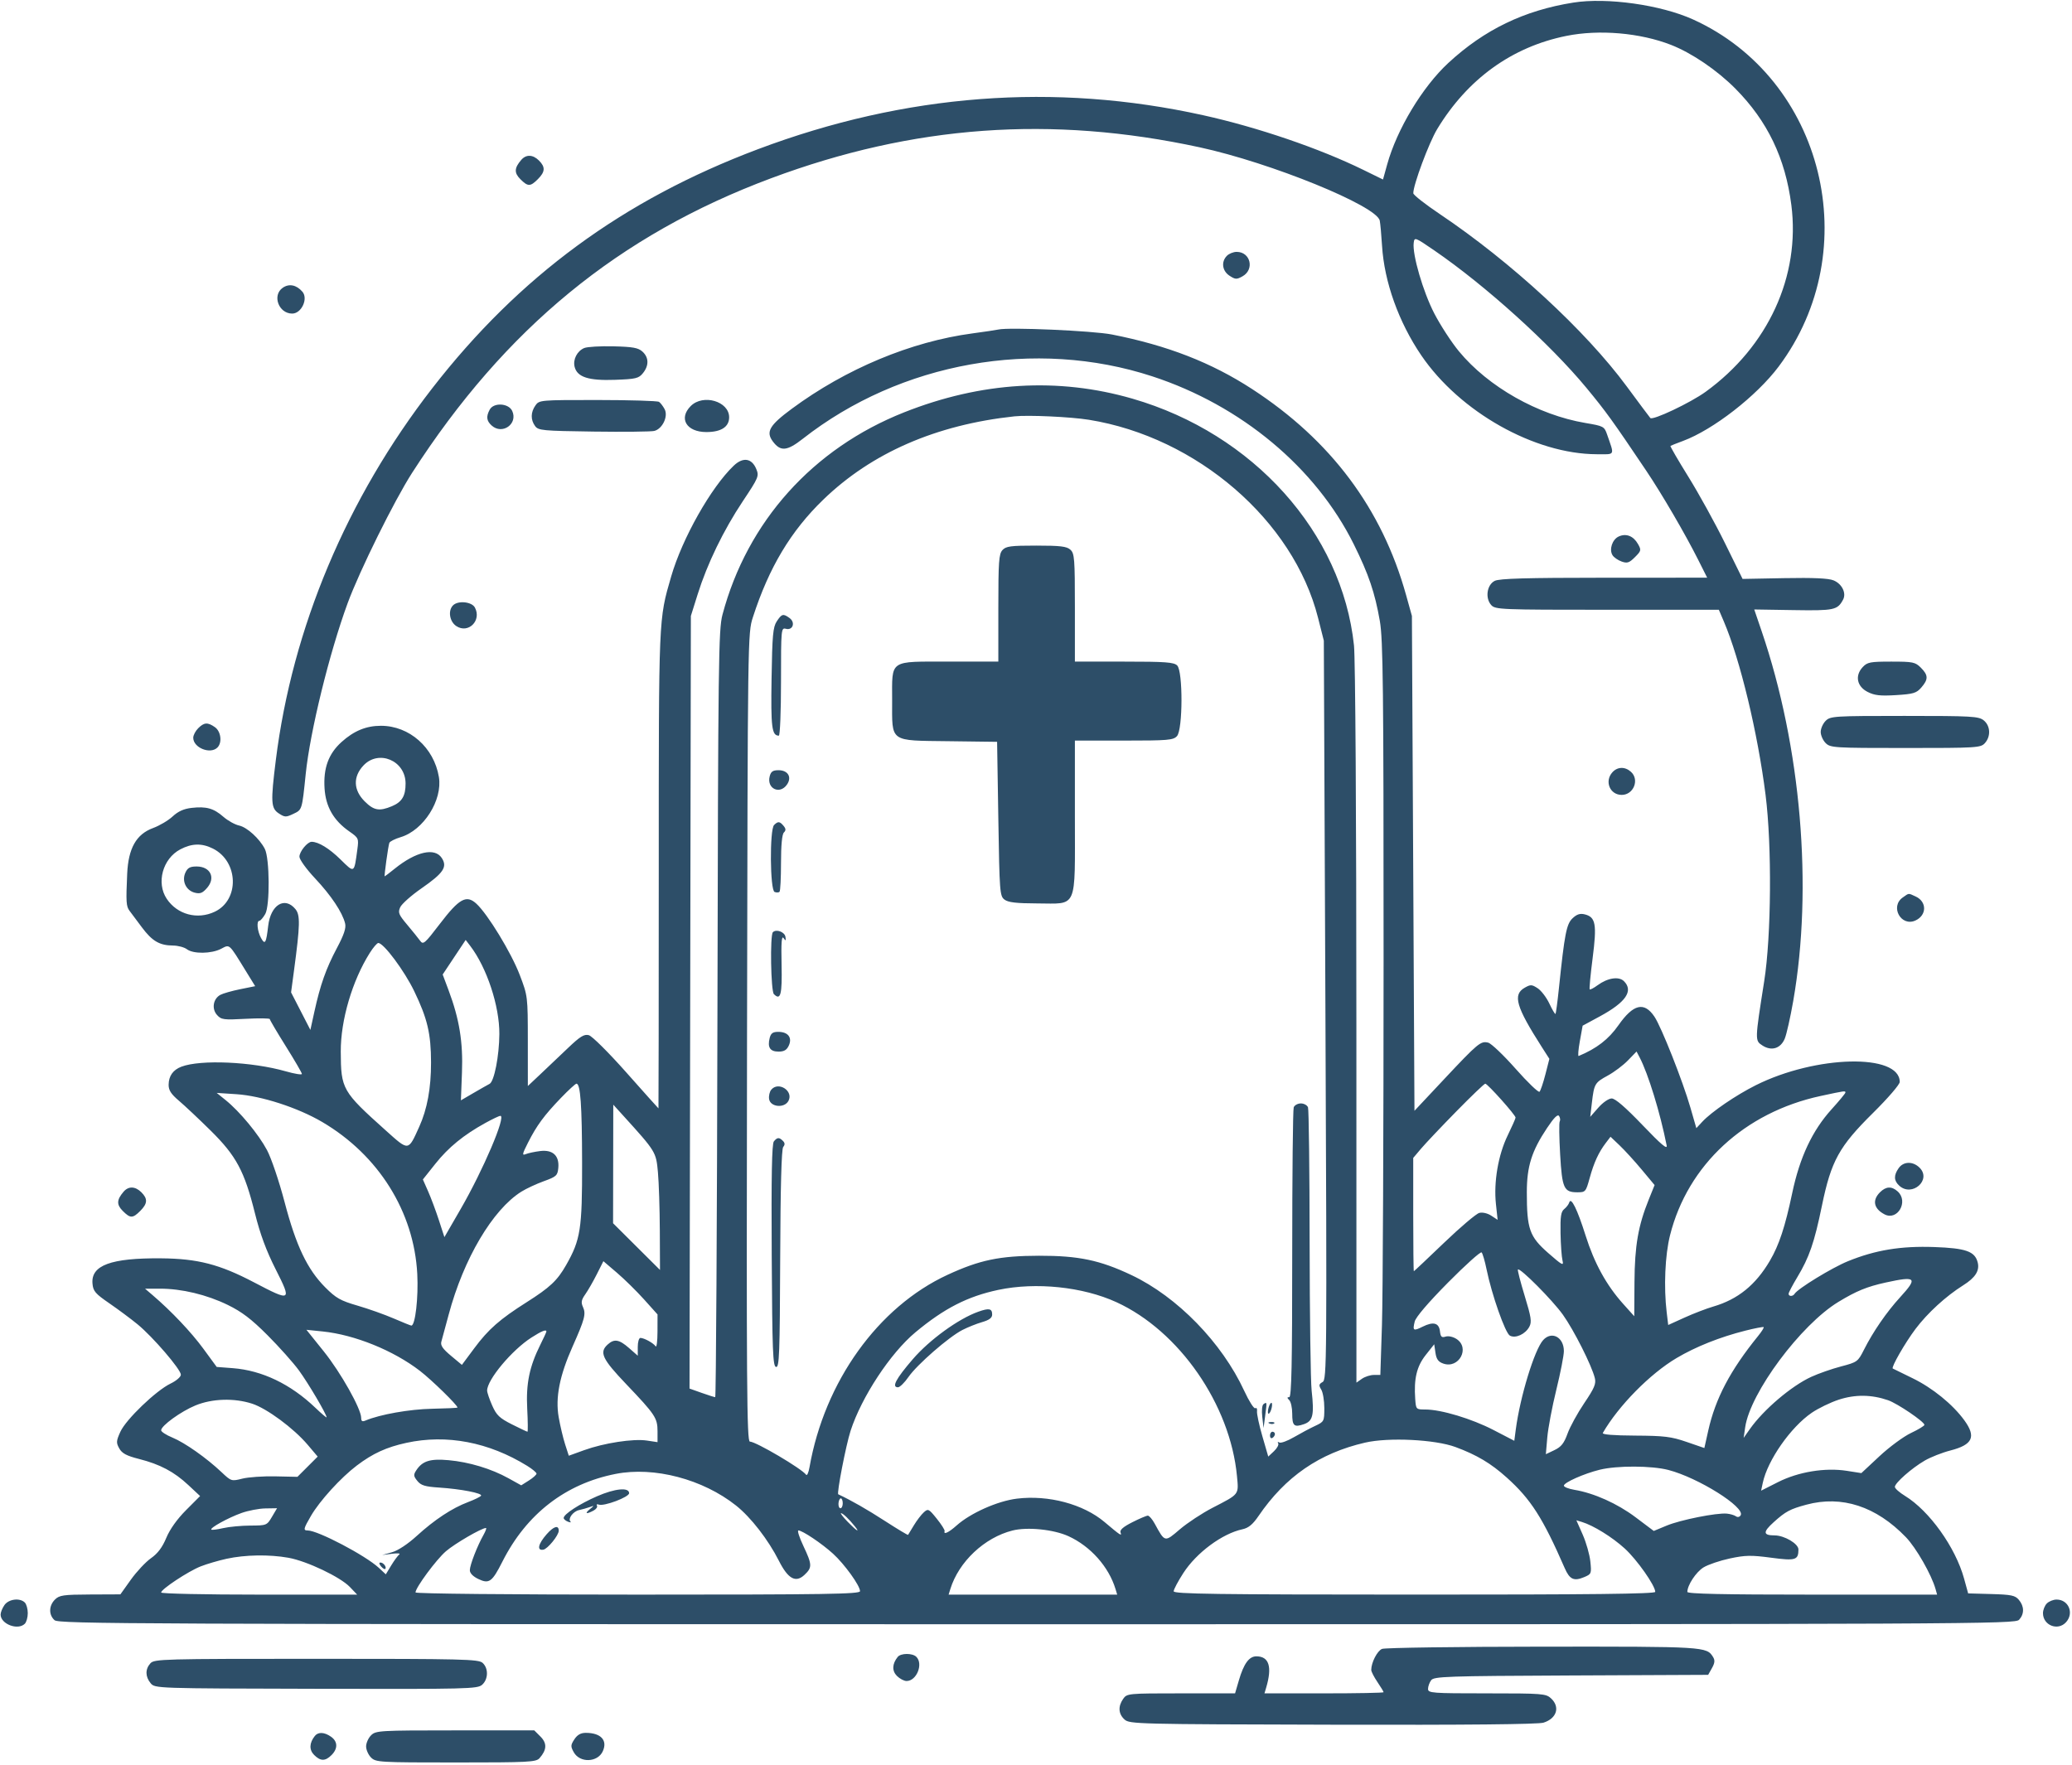<svg width="547" height="466" viewBox="0 0 547 466" fill="none" xmlns="http://www.w3.org/2000/svg">
<path fill-rule="evenodd" clip-rule="evenodd" d="M415.343 0.686C402.373 2.744 391.861 7.823 382.346 16.63C375.518 22.949 368.787 34.127 366.207 43.429L365.106 47.4L359.883 44.84C348.312 39.171 332.024 33.612 317.669 30.434C278.425 21.745 238.996 24.753 200.073 39.405C164.514 52.792 137.023 72.981 114.086 102.552C91.551 131.607 77.172 165.813 72.811 200.742C71.432 211.779 71.525 213.42 73.601 214.78C75.187 215.819 75.495 215.828 77.468 214.887C79.766 213.792 79.724 213.932 80.709 204.351C81.863 193.141 86.963 172.364 91.776 159.268C94.916 150.722 104.116 132.12 108.804 124.838C133.357 86.7 163.381 62.061 203.575 47.064C241.132 33.051 277.524 30.422 316.691 38.892C335.477 42.955 363.457 54.347 364.248 58.254C364.404 59.029 364.677 62.009 364.853 64.877C365.439 74.428 369.247 85.07 375.217 93.841C385.378 108.77 405.126 119.897 421.539 119.939C426.503 119.951 426.241 120.446 424.282 114.771C423.532 112.598 423.347 112.498 418.563 111.69C406.011 109.571 392.885 102.135 385.153 92.764C383.179 90.373 380.246 85.862 378.633 82.741C375.686 77.038 372.826 67.221 373.211 64.138C373.408 62.566 373.518 62.606 378.628 66.111C392.154 75.388 409.186 90.777 418.812 102.417C423.943 108.622 425.746 111.12 434.594 124.279C438.729 130.428 444.903 141.018 448.314 147.812L450.687 152.537L423.459 152.547C402.898 152.554 395.832 152.757 394.601 153.376C392.53 154.418 392.022 157.937 393.679 159.767C394.753 160.954 396.114 161.01 424.287 161.01H453.77L455.09 164.106C459.392 174.191 464.028 193.468 466.104 209.891C467.799 223.31 467.623 247.14 465.741 259.098C463.274 274.765 463.275 274.751 465.251 276.045C467.654 277.619 470.089 276.872 471.178 274.228C471.652 273.075 472.654 268.613 473.405 264.312C478.643 234.301 475.475 197.189 465.071 166.672L463.113 160.93L473.461 161.096C484.237 161.269 485.09 161.089 486.564 158.336C487.486 156.616 486.28 154.166 484.06 153.247C482.725 152.693 478.746 152.512 471.085 152.656L460.035 152.863L455.383 143.413C452.825 138.215 448.49 130.349 445.749 125.933C443.008 121.516 440.867 117.829 440.991 117.738C441.115 117.648 442.595 117.064 444.279 116.44C452.245 113.49 463.73 104.564 469.552 96.799C492.639 66.005 481.493 20.791 446.957 5.137C438.439 1.276 424.231 -0.725 415.343 0.686ZM413.508 9.48C399.16 12.38 387.46 20.819 379.427 34.06C377.238 37.67 373.05 48.922 373.109 51.035C373.121 51.479 376.275 53.953 380.118 56.534C398.911 69.155 418.592 87.305 429.448 102.027C432.62 106.328 435.424 110.084 435.678 110.373C436.301 111.082 446.293 106.346 450.287 103.45C466.79 91.484 475.315 72.889 472.906 54.117C471.324 41.779 466.604 31.958 458.16 23.43C453.33 18.551 446.646 14.003 441.144 11.85C432.993 8.661 422.157 7.732 413.508 9.48ZM137.601 42.229C135.761 44.37 135.705 45.644 137.378 47.316C139.37 49.308 139.995 49.307 141.993 47.309C143.935 45.369 144.011 44.111 142.29 42.392C140.683 40.785 138.894 40.722 137.601 42.229ZM323.909 67.53C322.33 69.109 322.642 71.531 324.59 72.807C326.117 73.807 326.474 73.823 328.013 72.964C331.246 71.158 330.135 66.506 326.471 66.506C325.626 66.506 324.473 66.967 323.909 67.53ZM74.628 75.995C71.791 77.982 73.568 82.8 77.138 82.8C79.587 82.8 81.424 78.859 79.832 77.023C78.255 75.204 76.308 74.819 74.628 75.995ZM263.556 87.013C263.018 87.142 259.937 87.602 256.71 88.034C240.468 90.21 223.322 97.369 209.005 107.954C203.139 112.29 202.135 114.019 204.016 116.547C206.053 119.285 207.759 119.136 211.943 115.855C237.738 95.624 273.34 89.265 304.213 99.375C327.674 107.057 347.359 123.476 357.407 143.738C361.322 151.635 362.963 156.469 364.27 163.965C365.124 168.859 365.263 181.315 365.261 253.155C365.26 299.08 365.067 342.595 364.832 349.854L364.404 363.052H362.697C361.757 363.052 360.337 363.509 359.54 364.066L358.091 365.081L358.08 270.704C358.073 215.604 357.81 173.876 357.448 170.439C354.305 140.632 330.869 114.51 298.982 105.273C279.356 99.588 259.066 100.801 238.683 108.878C214.571 118.432 197.272 137.708 190.728 162.313C189.688 166.224 189.586 174.311 189.401 267.734C189.29 323.385 189.026 368.917 188.814 368.917C188.603 368.917 186.99 368.406 185.231 367.782L182.033 366.647L182.209 264.643L182.386 162.639L184.18 156.925C186.718 148.834 190.998 140.008 196.086 132.368C200.264 126.094 200.427 125.704 199.655 123.841C198.464 120.966 196.154 120.625 193.701 122.964C187.723 128.661 180.102 142.161 177.189 152.212C173.856 163.709 173.91 162.415 173.91 229.606C173.91 264.288 173.876 292.663 173.834 292.663C173.792 292.663 169.978 288.402 165.359 283.194C160.636 277.87 156.291 273.553 155.433 273.332C154.2 273.015 153.136 273.676 149.891 276.777C147.683 278.888 144.408 281.997 142.613 283.687L139.349 286.76L139.343 274.884C139.336 263.055 139.328 262.986 137.205 257.416C134.985 251.586 128.751 241.348 125.754 238.608C123.12 236.201 121.242 237.241 116.121 243.944C112.105 249.2 111.721 249.527 110.902 248.393C110.415 247.72 108.875 245.811 107.478 244.151C105.232 241.484 105.021 240.95 105.66 239.548C106.058 238.676 108.566 236.444 111.236 234.59C117.104 230.512 118.173 228.913 116.617 226.54C114.771 223.724 109.827 224.848 104.223 229.358C102.829 230.48 101.631 231.399 101.56 231.399C101.373 231.399 102.482 223.376 102.782 222.56C102.922 222.18 104.268 221.5 105.774 221.049C111.82 219.238 116.881 211.267 115.863 205.156C114.567 197.379 108.074 191.642 100.564 191.642C96.669 191.642 93.43 192.978 90.156 195.934C86.725 199.033 85.34 202.817 85.68 208.164C85.991 213.035 88.072 216.651 92.23 219.547C94.658 221.238 94.728 221.394 94.346 224.229C93.475 230.695 93.625 230.603 89.885 226.93C86.917 224.014 84.07 222.274 82.267 222.274C81.16 222.274 79.049 224.857 79.049 226.211C79.049 226.946 80.892 229.502 83.174 231.93C87.421 236.45 90.387 240.896 91.106 243.821C91.407 245.045 90.828 246.784 88.94 250.338C86.075 255.732 84.558 260.019 82.993 267.151L81.941 271.945L79.392 266.992L76.843 262.039L77.607 256.332C79.235 244.183 79.294 241.617 77.977 240.034C75.146 236.628 71.44 238.929 70.798 244.49C70.273 249.047 69.966 249.57 68.92 247.692C67.93 245.916 67.659 243.13 68.477 243.13C68.759 243.13 69.456 242.324 70.026 241.338C71.282 239.17 71.197 226.648 69.91 224.149C68.511 221.429 65.225 218.438 63.141 217.985C62.029 217.743 60.161 216.707 58.99 215.683C56.408 213.427 54.478 212.884 50.594 213.321C48.528 213.554 47.025 214.23 45.58 215.577C44.446 216.634 42.121 218.013 40.415 218.639C35.98 220.269 33.883 223.968 33.577 230.702C33.236 238.225 33.306 239.311 34.208 240.514C34.666 241.126 36.132 243.087 37.466 244.871C40.178 248.502 42.121 249.638 45.667 249.668C46.995 249.679 48.651 250.119 49.346 250.646C51.03 251.919 55.794 251.862 58.353 250.539C60.711 249.32 60.334 248.983 64.895 256.387L67.366 260.398L63.418 261.196C61.247 261.636 58.892 262.305 58.184 262.684C56.269 263.708 55.825 266.366 57.294 268.003C58.416 269.253 59.014 269.334 64.869 269.016C68.366 268.827 71.228 268.864 71.23 269.098C71.232 269.334 73.139 272.567 75.467 276.284C77.796 280.001 79.701 283.28 79.701 283.57C79.701 283.86 77.788 283.551 75.45 282.883C66.517 280.329 52.967 279.726 47.888 281.656C45.68 282.496 44.541 284.105 44.516 286.42C44.5 287.869 45.154 288.883 47.247 290.657C48.76 291.939 52.524 295.482 55.611 298.529C62.383 305.213 64.529 309.223 67.303 320.362C68.677 325.879 70.294 330.248 72.792 335.189C77.078 343.667 76.908 343.767 67.02 338.582C57.964 333.835 52.173 332.339 42.539 332.259C29.286 332.148 24.009 334.085 24.416 338.913C24.586 340.928 25.134 341.571 28.878 344.147C31.226 345.762 34.577 348.257 36.326 349.691C40.351 352.991 47.758 361.614 47.748 362.988C47.743 363.562 46.529 364.609 45.043 365.322C41.212 367.157 33.239 374.812 31.774 378.06C30.675 380.494 30.645 380.96 31.492 382.467C32.219 383.762 33.416 384.4 36.673 385.227C42.249 386.644 45.954 388.604 49.73 392.136L52.825 395.029L49.108 398.756C46.759 401.112 44.844 403.801 43.901 406.067C42.856 408.576 41.645 410.188 39.862 411.441C38.462 412.424 36.07 414.975 34.549 417.108L31.782 420.987L23.795 421.022C16.705 421.053 15.662 421.204 14.505 422.361C12.877 423.988 12.828 426.384 14.393 427.8C15.498 428.799 34.442 428.878 273.775 428.878C523.076 428.878 532.001 428.837 533.043 427.686C534.438 426.146 534.415 424.159 532.981 422.443C531.994 421.261 531.013 421.053 525.712 420.904L519.583 420.731L518.508 416.821C516.245 408.582 509.354 398.934 502.914 394.987C501.451 394.091 500.247 393.026 500.237 392.619C500.213 391.6 504.678 387.662 508.125 385.662C509.694 384.752 512.734 383.554 514.883 383.001C520.784 381.48 521.75 379.406 518.589 375.044C515.535 370.83 510.152 366.454 504.878 363.9C502.137 362.571 499.801 361.427 499.687 361.356C499.207 361.055 502.921 354.584 505.683 350.911C508.845 346.706 513.739 342.225 518.284 339.374C521.485 337.365 522.653 335.523 522.106 333.345C521.372 330.423 518.987 329.576 510.656 329.279C501.812 328.964 495.123 330.062 487.845 333.022C483.645 334.731 474.614 340.252 473.76 341.633C473.306 342.367 472.185 342.36 472.185 341.623C472.185 341.308 473.212 339.346 474.466 337.263C477.636 332.001 478.97 328.134 480.98 318.373C483.424 306.512 485.504 302.736 494.488 293.853C498.4 289.984 501.524 286.36 501.524 285.688C501.524 278.1 479.406 278.603 463.522 286.551C458.292 289.168 451.833 293.577 449.411 296.182L447.826 297.886L446.275 292.505C444.227 285.402 438.597 271.163 436.761 268.439C434.049 264.415 431.186 265.105 427.25 270.729C424.664 274.423 421.518 276.855 416.767 278.831C416.528 278.931 416.664 277.172 417.071 274.921L417.81 270.829L422.342 268.377C429.215 264.657 431.283 261.644 428.723 259.084C427.384 257.746 424.423 258.196 421.769 260.142C420.756 260.886 419.812 261.38 419.673 261.242C419.535 261.103 419.884 257.381 420.451 252.971C421.597 244.037 421.261 242.161 418.384 241.439C417.142 241.127 416.29 241.396 415.161 242.457C413.542 243.977 413.051 246.498 411.541 261.016C411.17 264.58 410.765 267.597 410.641 267.721C410.517 267.845 409.793 266.624 409.033 265.007C408.273 263.39 406.882 261.563 405.941 260.948C404.397 259.936 404.063 259.922 402.513 260.807C399.299 262.64 400.222 265.828 407.061 276.512L409.03 279.588L407.983 283.675C407.406 285.924 406.708 287.991 406.43 288.268C406.152 288.546 403.319 285.827 400.134 282.225C396.95 278.624 393.685 275.512 392.878 275.31C390.908 274.816 390.211 275.394 381.202 284.999L373.412 293.302L373.076 227.971L372.739 162.639L371.198 157.11C364.847 134.327 351.343 116.255 330.566 102.736C319.795 95.728 308.207 91.217 293.546 88.323C288.506 87.328 266.281 86.357 263.556 87.013ZM154.231 91.899C152.351 92.695 151.212 94.927 151.697 96.861C152.379 99.577 155.376 100.545 162.317 100.294C167.872 100.093 168.609 99.918 169.731 98.532C171.358 96.522 171.311 94.385 169.606 92.84C168.487 91.827 167.077 91.57 161.945 91.447C158.486 91.364 155.015 91.567 154.231 91.899ZM141.349 107.06C140.086 108.862 140.053 110.843 141.259 112.493C142.117 113.669 143.209 113.772 156.717 113.957C164.71 114.067 171.917 113.989 172.732 113.785C174.883 113.245 176.458 109.938 175.463 108.049C175.04 107.246 174.37 106.373 173.976 106.11C173.581 105.846 166.307 105.627 157.811 105.621C142.582 105.611 142.349 105.631 141.349 107.06ZM182.357 107.211C179.075 110.491 181.23 114.084 186.478 114.084C190.377 114.084 192.492 112.713 192.492 110.184C192.492 105.964 185.62 103.949 182.357 107.211ZM129.274 108.175C128.298 109.997 128.438 111.129 129.791 112.353C132.597 114.893 136.784 111.937 135.225 108.517C134.277 106.439 130.325 106.212 129.274 108.175ZM267.794 109.936C247.128 112.158 230.116 119.575 217.339 131.931C208.764 140.225 203.01 149.839 198.765 162.965C197.4 167.189 197.395 167.517 197.212 273.925C197.054 366.146 197.156 380.649 197.962 380.649C199.541 380.649 211.648 387.784 212.814 389.403C213.055 389.736 213.454 388.856 213.701 387.447C217.68 364.793 231.819 345.079 250.165 336.606C258.633 332.695 263.921 331.592 274.313 331.575C284.74 331.557 290.369 332.736 298.71 336.687C310.801 342.413 322.586 354.516 328.471 367.25C329.734 369.982 331.047 372.044 331.388 371.833C331.731 371.622 331.937 371.979 331.849 372.627C331.759 373.275 332.39 376.235 333.25 379.205L334.815 384.604L336.327 383.184C337.159 382.402 337.657 381.467 337.434 381.105C337.21 380.743 337.345 380.644 337.733 380.884C338.122 381.125 339.854 380.496 341.583 379.489C343.312 378.481 345.826 377.143 347.171 376.515C349.558 375.4 349.615 375.291 349.615 371.811C349.615 369.851 349.249 367.649 348.801 366.917C348.111 365.79 348.165 365.485 349.156 364.922C350.277 364.286 350.309 360.108 349.906 266.707L349.484 169.157L347.955 163.116C341.452 137.441 315.984 115.432 287.463 110.841C282.629 110.063 271.415 109.547 267.794 109.936ZM427.348 141.652C425.638 142.424 424.753 145.093 425.704 146.609C426.063 147.181 427.14 147.928 428.099 148.269C429.577 148.796 430.108 148.622 431.613 147.117C433.285 145.446 433.331 145.246 432.412 143.632C431.208 141.518 429.299 140.771 427.348 141.652ZM264.635 145.256C263.701 146.288 263.556 148.344 263.556 160.572V174.696H250.618C234.516 174.696 235.521 174.014 235.521 184.941C235.521 196.147 234.633 195.509 250.517 195.714L263.23 195.878L263.556 216.218C263.866 235.593 263.944 236.605 265.186 237.542C266.164 238.281 268.319 238.531 273.824 238.547C284.596 238.578 283.767 240.477 283.767 215.757V195.552H296.705C308.412 195.552 309.746 195.439 310.722 194.36C312.27 192.651 312.315 177.258 310.777 175.72C309.914 174.858 307.702 174.696 296.76 174.696H283.767V160.459C283.767 147.494 283.661 146.125 282.574 145.143C281.604 144.265 279.923 144.064 273.548 144.064C266.786 144.064 265.566 144.227 264.635 145.256ZM119.602 159.837C118.21 161.228 118.674 164.143 120.476 165.324C123.65 167.403 127.204 163.842 125.372 160.419C124.545 158.875 120.929 158.51 119.602 159.837ZM205.057 164.075C204.066 165.584 203.871 167.732 203.69 179.102C203.482 192.101 203.755 194.249 205.61 194.249C205.925 194.249 206.183 187.824 206.183 179.972C206.183 166.044 206.215 165.702 207.479 166.033C209.31 166.511 210.042 164.363 208.446 163.196C206.763 161.967 206.375 162.068 205.057 164.075ZM491.74 176.155C489.64 178.408 490.209 181.256 493.048 182.701C494.873 183.63 496.375 183.799 500.546 183.543C505.141 183.26 505.936 183.021 507.228 181.53C509.105 179.366 509.077 178.277 507.095 176.296C505.621 174.822 505.008 174.696 499.297 174.696C493.719 174.696 492.963 174.842 491.74 176.155ZM481.965 190.338C481.248 191.055 480.661 192.375 480.661 193.271C480.661 194.167 481.248 195.487 481.965 196.204C483.211 197.45 484.138 197.508 503.053 197.508C521.898 197.508 522.892 197.447 523.997 196.226C525.609 194.445 525.47 191.648 523.7 190.215C522.366 189.135 520.59 189.035 502.755 189.035C484.138 189.035 483.211 189.093 481.965 190.338ZM52.319 192.294C51.602 193.011 51.015 194.138 51.015 194.8C51.015 197.447 55.517 199.263 57.404 197.377C58.701 196.081 58.334 193.123 56.737 192.005C54.822 190.664 53.888 190.725 52.319 192.294ZM95.936 202.139C93.165 205.104 93.286 208.611 96.261 211.585C98.692 214.015 100.129 214.273 103.467 212.879C106.126 211.768 107.088 210.154 107.07 206.838C107.034 200.825 99.956 197.837 95.936 202.139ZM425.671 203.914C423.521 206.288 424.999 209.891 428.123 209.891C431.258 209.891 432.87 205.88 430.571 203.8C429.007 202.385 427.012 202.432 425.671 203.914ZM203.188 205.011C202.38 208.231 205.851 209.886 207.745 207.183C209.119 205.222 208.04 203.373 205.52 203.373C204.013 203.373 203.511 203.725 203.188 205.011ZM204.357 217.842C203.154 219.045 203.274 235.054 204.489 235.52C204.992 235.713 205.578 235.696 205.793 235.481C206.007 235.267 206.183 231.827 206.183 227.835C206.183 223.209 206.456 220.306 206.938 219.825C207.509 219.254 207.49 218.827 206.858 218.065C205.853 216.855 205.386 216.814 204.357 217.842ZM47.599 224.27C42.947 226.725 41.197 233.109 44.019 237.331C46.798 241.49 52.106 242.916 56.698 240.738C63.28 237.616 62.987 227.468 56.218 224.068C53.296 222.6 50.645 222.663 47.599 224.27ZM48.94 230.421C47.934 232.63 49.111 235.134 51.43 235.716C52.846 236.071 53.49 235.815 54.689 234.421C56.989 231.748 55.524 228.792 51.899 228.792C50.168 228.792 49.52 229.148 48.94 230.421ZM502.321 236.976C498.889 239.379 501.867 244.785 505.669 243.054C508.697 241.675 508.725 238.081 505.718 236.712C503.702 235.793 504.048 235.766 502.321 236.976ZM204.037 246.144C203.255 246.926 203.498 261.693 204.306 262.501C206.083 264.277 206.508 262.639 206.332 254.693C206.203 248.871 206.345 246.979 206.856 247.692C207.44 248.506 207.523 248.452 207.352 247.366C207.149 246.073 204.928 245.253 204.037 246.144ZM119.9 252.752L116.865 257.316L118.42 261.466C121.275 269.085 122.264 275.161 121.957 283.194L121.676 290.543L124.974 288.619C126.788 287.562 128.713 286.468 129.251 286.188C130.467 285.558 131.788 278.826 131.828 273.052C131.881 265.649 128.515 255.471 124.118 249.733L122.935 248.189L119.9 252.752ZM97.63 251.603C92.995 258.943 89.924 269.381 89.961 277.673C90.004 287.596 90.335 288.176 101.838 298.49C107.976 303.995 107.731 304.022 110.663 297.55C112.785 292.866 113.803 287.335 113.792 280.545C113.78 272.938 112.839 268.949 109.345 261.705C106.747 256.319 101.288 248.996 99.87 248.996C99.544 248.996 98.536 250.169 97.63 251.603ZM203.191 274.087C202.57 276.562 203.292 277.673 205.524 277.673C207.008 277.673 207.701 277.263 208.248 276.063C209.203 273.968 208.037 272.459 205.464 272.459C204.02 272.459 203.508 272.826 203.191 274.087ZM429.783 279.986C428.541 281.271 426.149 283.073 424.466 283.991C421.007 285.878 420.843 286.16 420.246 291.233L419.815 294.906L421.945 292.481C423.148 291.111 424.684 290.051 425.474 290.046C426.409 290.04 429.102 292.363 433.593 297.052C438.591 302.271 440.23 303.651 439.99 302.439C438.289 293.847 435.119 283.523 432.855 279.203L432.041 277.65L429.783 279.986ZM148.095 289.893C143.661 294.498 141.694 297.17 139.391 301.716C137.853 304.752 137.774 305.163 138.81 304.74C139.469 304.471 141.182 304.106 142.618 303.93C145.946 303.521 147.699 305.167 147.388 308.407C147.197 310.401 146.874 310.697 143.576 311.889C141.594 312.606 138.922 313.851 137.639 314.655C130.061 319.402 122.406 332.345 118.46 347.084C117.596 350.31 116.723 353.536 116.518 354.253C116.239 355.234 116.864 356.155 119.043 357.975L121.939 360.393L125.233 355.965C128.941 350.979 131.945 348.341 139.03 343.849C145.202 339.935 147.132 338.12 149.449 334.049C153.267 327.343 153.703 324.55 153.67 307.001C153.641 291.771 153.24 286.145 152.182 286.145C151.919 286.145 150.079 287.831 148.095 289.893ZM384.449 293.478C380.495 297.511 376.321 301.92 375.173 303.277L373.086 305.743V320.711C373.086 328.943 373.159 335.671 373.249 335.663C373.339 335.655 376.933 332.27 381.236 328.141C385.539 324.013 389.722 320.468 390.531 320.264C391.388 320.048 392.707 320.354 393.686 320.995L395.369 322.097L394.919 317.906C394.299 312.115 395.524 304.949 398.011 299.832C399.143 297.502 400.086 295.375 400.106 295.106C400.153 294.474 392.713 286.145 392.102 286.145C391.847 286.145 388.404 289.445 384.449 293.478ZM203.605 287.739C203.175 288.257 202.919 289.357 203.036 290.183C203.34 292.327 207.073 292.697 208.147 290.691C209.551 288.07 205.511 285.443 203.605 287.739ZM480.661 289.385C460.568 293.71 445.547 307.6 440.882 326.169C439.563 331.421 439.198 339.842 440 346.517L440.402 349.861L444.721 347.902C447.097 346.824 450.507 345.514 452.3 344.991C458.795 343.096 463.493 339.29 467.251 332.88C469.68 328.737 471.259 323.948 473.14 315.022C475.133 305.564 478.445 298.519 483.546 292.886C485.545 290.679 487.18 288.7 487.18 288.487C487.18 287.985 487.148 287.989 480.661 289.385ZM59.557 290.474C63.275 293.472 68.248 299.479 70.483 303.67C71.628 305.818 73.685 311.898 75.136 317.421C78.168 328.97 81.126 335.171 85.881 339.942C88.694 342.766 89.889 343.442 94.371 344.743C97.239 345.576 101.542 347.103 103.934 348.137C106.324 349.171 108.422 350.017 108.595 350.017C109.631 350.017 110.483 342.602 110.159 336.398C109.302 319.969 99.951 305.015 85.06 296.257C78.62 292.471 68.995 289.35 62.424 288.921L57.209 288.579L59.557 290.474ZM341.536 292.39C341.318 292.957 341.14 310.408 341.14 331.169C341.14 360.095 340.957 368.917 340.358 368.917C339.749 368.917 339.749 369.091 340.358 369.7C340.788 370.13 341.14 371.725 341.14 373.246C341.14 376.512 341.632 376.954 344.257 376.039C346.619 375.216 346.981 373.62 346.267 367.19C345.994 364.734 345.756 347.132 345.737 328.074C345.719 309.015 345.526 292.957 345.308 292.39C345.09 291.823 344.241 291.359 343.422 291.359C342.602 291.359 341.753 291.823 341.536 292.39ZM161.876 307.34L161.849 322.995L168.043 329.161L174.236 335.326L174.19 324.911C174.165 319.183 173.94 312.262 173.691 309.531C173.201 304.164 173.154 304.087 164.563 294.618L161.903 291.685L161.876 307.34ZM408.426 297.831C404.358 303.922 403.077 307.989 403.077 314.814C403.077 324.529 403.772 326.513 408.697 330.835C412.418 334.101 412.873 334.342 412.498 332.85C412.264 331.919 412.03 328.669 411.975 325.63C411.898 321.212 412.092 319.931 412.944 319.254C413.53 318.788 414.131 318 414.278 317.503C414.742 315.937 416.4 319.295 418.586 326.228C420.889 333.532 424.081 339.348 428.477 344.25L431.437 347.551L431.496 338.519C431.559 328.917 432.472 323.647 435.277 316.705L436.808 312.914L433.391 308.817C431.51 306.564 428.892 303.694 427.571 302.439L425.17 300.158L423.928 301.787C422.028 304.28 420.797 306.961 419.663 311.075C418.669 314.688 418.553 314.822 416.442 314.822C412.851 314.822 412.39 313.811 411.87 304.8C411.613 300.34 411.563 296.431 411.76 296.113C411.957 295.794 411.885 295.156 411.6 294.695C411.24 294.114 410.268 295.074 408.426 297.831ZM128.118 296.524C122.407 299.671 118.387 302.955 114.932 307.297L111.639 311.434L113.032 314.595C113.799 316.333 115.078 319.759 115.875 322.208L117.323 326.661L121.591 319.275C127.582 308.906 133.68 294.597 132.092 294.63C131.784 294.636 129.996 295.489 128.118 296.524ZM204.3 301.374C203.769 302.014 203.609 310.458 203.731 331.508C203.879 356.895 204.03 360.778 204.879 360.941C205.735 361.105 205.871 357.547 205.966 332.404C206.039 313.317 206.307 303.4 206.766 302.848C207.255 302.259 207.233 301.794 206.689 301.25C205.696 300.258 205.205 300.284 204.3 301.374ZM501.235 308.45C499.898 310.357 499.952 311.771 501.412 313.092C504.793 316.151 509.984 311.549 506.773 308.338C505.012 306.578 502.511 306.629 501.235 308.45ZM32.634 314.659C30.794 316.801 30.738 318.075 32.411 319.747C34.403 321.739 35.029 321.738 37.027 319.74C38.968 317.799 39.044 316.542 37.324 314.822C35.716 313.216 33.927 313.153 32.634 314.659ZM496.308 314.822C494.204 316.926 494.656 319.143 497.493 320.637C500.928 322.446 503.926 317.259 500.983 314.598C499.399 313.164 497.894 313.237 496.308 314.822ZM382.288 338.642C377.043 343.941 373.764 347.78 373.478 348.953C372.886 351.383 373.117 351.53 375.589 350.298C378.395 348.898 379.886 349.297 380.141 351.518C380.311 352.995 380.591 353.258 381.64 352.925C382.374 352.692 383.619 352.967 384.528 353.562C388.151 355.936 385.148 361.496 381.023 360.05C379.703 359.588 379.2 358.894 378.954 357.194L378.628 354.949L376.38 357.79C374.008 360.789 373.226 364.07 373.612 369.406C373.811 372.142 373.844 372.176 376.28 372.176C380.452 372.176 388.531 374.607 394.286 377.593L399.769 380.438L400.162 377.448C401.304 368.777 405.1 356.373 407.384 353.85C409.641 351.358 412.856 353.068 412.856 356.76C412.856 357.909 411.958 362.507 410.859 366.978C409.761 371.45 408.69 377.105 408.48 379.544L408.098 383.979L410.374 382.894C412.155 382.045 412.905 381.1 413.824 378.546C414.47 376.75 416.457 373.123 418.24 370.486C420.911 366.533 421.402 365.371 421.031 363.881C420.195 360.526 415.51 351.225 412.605 347.155C409.843 343.285 401.269 334.662 400.724 335.206C400.581 335.349 401.382 338.471 402.504 342.144C404.235 347.81 404.421 349.049 403.739 350.324C402.686 352.29 400.101 353.473 398.606 352.673C397.384 352.02 393.814 341.867 392.442 335.148C391.999 332.972 391.412 330.969 391.139 330.696C390.866 330.424 386.883 333.999 382.288 338.642ZM157.553 336.464C156.597 338.362 155.228 340.744 154.513 341.758C153.462 343.247 153.346 343.898 153.911 345.138C154.736 346.947 154.372 348.322 151.154 355.557C147.714 363.289 146.587 369.03 147.491 374.203C147.892 376.494 148.656 379.721 149.19 381.374L150.159 384.381L154.211 382.914C159.435 381.022 167.169 379.835 170.762 380.374L173.585 380.797V377.935C173.585 374.427 172.98 373.517 165.316 365.479C158.956 358.809 158.147 357.074 160.434 355.006C162.157 353.446 163.461 353.665 166.064 355.95L168.369 357.973V355.624C168.369 354.333 168.682 353.275 169.064 353.275C170.044 353.275 172.515 354.637 173.086 355.491C173.349 355.886 173.569 354.153 173.575 351.641L173.585 347.073L170.026 343.108C168.069 340.927 164.853 337.763 162.88 336.078L159.292 333.014L157.553 336.464ZM497.825 338.647C492.878 339.732 490.067 340.884 485.314 343.774C475.379 349.817 462.044 367.754 460.724 376.853L460.315 379.671L461.979 377.311C465.57 372.217 472.916 365.968 478.138 363.564C480.064 362.678 483.62 361.433 486.042 360.8C490.301 359.685 490.498 359.541 492.07 356.412C494.456 351.664 498.047 346.448 501.628 342.532C506.353 337.363 505.881 336.881 497.825 338.647ZM263.556 340.589C255.44 342.307 249.254 345.473 241.667 351.79C235.067 357.286 227.443 368.872 224.549 377.806C223.332 381.561 220.851 394.356 221.299 394.566C224.771 396.194 228.848 398.524 233.623 401.612C236.907 403.734 239.654 405.385 239.727 405.28C239.799 405.176 240.487 404.043 241.255 402.765C242.023 401.487 243.198 399.947 243.866 399.342C245.021 398.297 245.189 398.379 247.309 401.015C248.535 402.539 249.464 404.006 249.375 404.275C249.024 405.333 250.447 404.668 252.547 402.794C256.221 399.516 263.348 396.342 268.446 395.716C276.78 394.691 285.995 397.152 291.61 401.904C295.756 405.411 296.23 405.722 295.819 404.649C295.566 403.991 296.517 403.16 298.91 401.949C300.811 400.988 302.662 400.201 303.024 400.201C303.385 400.201 304.203 401.154 304.84 402.32C307.556 407.288 307.439 407.262 311.481 403.809C313.48 402.103 317.376 399.539 320.141 398.111C327.256 394.437 327.022 394.74 326.559 389.79C324.794 370.89 311.303 351.421 294.711 343.827C285.859 339.776 273.478 338.489 263.556 340.589ZM40.257 341.953C45.219 346.194 50.479 351.747 53.695 356.139L57.209 360.937L61.446 361.261C69.188 361.852 76.735 365.474 83.273 371.736C84.894 373.289 86.221 374.414 86.221 374.237C86.221 373.435 81.372 365.214 78.925 361.867C77.436 359.83 73.701 355.643 70.625 352.561C66.368 348.297 63.864 346.388 60.142 344.569C54.584 341.852 47.935 340.259 42.213 340.272L38.301 340.282L40.257 341.953ZM258.263 346.356C253.008 348.23 245.412 353.739 240.963 358.903C236.5 364.083 235.327 366.31 237.063 366.31C237.552 366.31 238.799 365.085 239.833 363.588C242.084 360.332 250.466 353.025 254.067 351.179C255.482 350.453 257.829 349.516 259.283 349.095C261.159 348.552 261.926 347.976 261.926 347.109C261.926 345.505 261.118 345.338 258.263 346.356ZM460.776 351.353C454.074 353.038 447.675 355.588 442.607 358.592C435.588 362.752 427.263 371.209 423.139 378.368C422.897 378.788 425.928 379.037 431.664 379.068C439.365 379.11 441.197 379.335 445.254 380.733L449.944 382.349L450.971 377.752C452.871 369.251 456.773 361.843 464.126 352.772C465.077 351.6 465.739 350.542 465.597 350.423C465.456 350.303 463.286 350.721 460.776 351.353ZM85.489 356.852C89.963 362.427 95.349 372.005 95.349 374.388C95.349 375.267 95.644 375.449 96.489 375.091C100.295 373.482 108.152 372.092 114.093 371.979C117.768 371.908 120.775 371.764 120.775 371.659C120.775 371.013 113.974 364.371 110.842 361.96C103.854 356.577 93.615 352.431 85.173 351.567L80.896 351.129L85.489 356.852ZM140.299 353.176C135.148 356.474 128.599 364.308 128.599 367.173C128.599 367.683 129.201 369.46 129.937 371.124C131.068 373.68 131.87 374.448 135.134 376.095C137.256 377.165 139.107 378.042 139.247 378.042C139.386 378.042 139.358 375.312 139.183 371.974C138.836 365.341 139.76 360.847 142.673 355.014C143.538 353.282 144.246 351.743 144.246 351.593C144.246 350.945 143.007 351.443 140.299 353.176ZM485.454 369.572C483.25 370.291 480.023 371.855 478.282 373.048C472.722 376.859 466.642 385.562 465.37 391.528L464.926 393.609L469.371 391.358C474.759 388.629 481.82 387.471 487.569 388.372L491.391 388.971L496.163 384.517C498.787 382.067 502.534 379.306 504.489 378.381C506.443 377.457 508.042 376.489 508.04 376.231C508.034 375.408 500.909 370.578 498.439 369.723C494.093 368.219 489.761 368.169 485.454 369.572ZM51.609 371.098C47.774 372.675 42.537 376.466 42.542 377.662C42.543 378.05 43.88 378.917 45.512 379.588C48.79 380.936 54.505 384.959 58.486 388.723C61.03 391.126 61.111 391.152 63.974 390.431C65.573 390.029 69.499 389.757 72.701 389.828L78.522 389.955L81.196 387.282L83.869 384.61L81.225 381.489C77.532 377.131 70.447 371.892 66.54 370.631C61.813 369.105 56.017 369.286 51.609 371.098ZM333.576 370.745C333.181 371.008 333.038 372.43 333.235 374.131L333.576 377.064L334.004 373.806C334.489 370.102 334.494 370.134 333.576 370.745ZM334.946 371.524C334.702 372.295 334.648 373.073 334.827 373.252C335.006 373.431 335.354 372.947 335.598 372.176C335.843 371.405 335.897 370.628 335.717 370.448C335.538 370.269 335.191 370.753 334.946 371.524ZM335.15 375.88C335.62 376.068 336.183 376.045 336.399 375.829C336.616 375.612 336.231 375.458 335.544 375.486C334.785 375.518 334.63 375.672 335.15 375.88ZM335.272 379.058C335.272 379.617 335.566 379.893 335.924 379.671C336.283 379.45 336.576 378.993 336.576 378.655C336.576 378.318 336.283 378.042 335.924 378.042C335.566 378.042 335.272 378.499 335.272 379.058ZM107.291 380.977C102.04 382.118 98.421 383.774 94.202 386.968C89.976 390.167 84.412 396.273 82.093 400.259C80.112 403.663 80.01 404.112 81.22 404.112C83.923 404.112 96.504 410.721 100.004 413.979L101.851 415.699L103.292 413.327C104.085 412.023 105.042 410.724 105.419 410.442C105.797 410.16 104.932 410.079 103.498 410.263L100.89 410.596L103.498 409.862C105.069 409.419 107.662 407.708 110.018 405.558C114.722 401.266 119.354 398.211 123.568 396.622C125.282 395.975 126.827 395.217 126.999 394.939C127.407 394.278 121.665 393.165 115.903 392.787C112.203 392.545 111.137 392.219 110.181 391.038C109.155 389.771 109.12 389.412 109.908 388.213C111.522 385.759 113.562 385.122 118.417 385.557C123.832 386.042 129.7 387.813 134.242 390.334L137.603 392.199L139.621 390.922C140.731 390.22 141.638 389.404 141.638 389.111C141.638 388.817 140.538 387.896 139.193 387.065C129.031 380.784 117.929 378.665 107.291 380.977ZM360.373 380.921C348.317 383.708 339.344 389.89 332.235 400.312C330.721 402.53 329.597 403.455 327.997 403.8C322.662 404.949 315.878 409.975 312.399 415.355C310.994 417.527 309.846 419.695 309.846 420.172C309.846 420.888 320.933 421.041 373.412 421.051C420.004 421.059 436.979 420.867 436.979 420.331C436.979 418.686 432.158 411.829 428.933 408.887C425.622 405.867 420.654 402.789 417.602 401.867L416.155 401.429L417.829 405.215C418.75 407.296 419.658 410.489 419.845 412.31C420.177 415.522 420.128 415.644 418.163 416.457C415.491 417.564 414.379 417.042 413.083 414.071C407.292 400.795 404.138 395.865 397.774 390.144C393.587 386.382 389.869 384.168 384.248 382.087C378.834 380.084 366.584 379.486 360.373 380.921ZM422.31 388.082C418.158 389.107 412.856 391.465 412.856 392.287C412.856 392.633 414.103 393.126 415.627 393.381C420.821 394.248 426.958 397.001 431.777 400.625L436.588 404.244L440.004 402.829C443.673 401.308 453.216 399.409 455.886 399.668C456.783 399.755 457.856 400.072 458.273 400.371C458.716 400.69 459.235 400.585 459.523 400.118C460.819 398.021 448.373 390.205 440.457 388.143C436.006 386.985 426.88 386.954 422.31 388.082ZM162.55 389.178C149.29 391.779 138.991 399.752 132.638 412.332C129.915 417.725 129.13 418.293 126.286 416.937C124.866 416.26 124.035 415.4 124.035 414.604C124.035 413.26 125.993 408.213 127.662 405.252C128.218 404.266 128.501 403.46 128.291 403.46C127.155 403.46 120.072 407.579 117.725 409.604C115.159 411.818 109.692 419.22 109.692 420.48C109.692 420.811 134.716 421.057 168.369 421.057C218.219 421.057 227.046 420.92 227.046 420.145C227.046 418.688 222.949 413.005 219.905 410.238C216.942 407.546 211.825 404.112 210.776 404.112C210.432 404.112 211.017 405.945 212.078 408.185C214.422 413.141 214.452 413.893 212.383 415.837C210.059 418.02 208.047 416.914 205.623 412.119C202.808 406.552 198.226 400.644 194.314 397.535C185.542 390.564 172.705 387.187 162.55 389.178ZM157.611 395.086C152.976 397.107 148.81 399.819 148.81 400.817C148.81 401.118 149.314 401.559 149.931 401.796C150.547 402.032 150.851 402.025 150.606 401.779C149.85 401.024 151.296 399.075 152.865 398.736C153.683 398.558 154.938 398.206 155.655 397.951C156.941 397.495 156.941 397.503 155.694 398.519C154.251 399.694 154.794 399.882 156.695 398.865C157.398 398.489 157.804 397.905 157.596 397.569C157.388 397.233 157.605 397.106 158.078 397.287C159.434 397.808 166.087 395.304 166.087 394.274C166.087 392.66 162.356 393.018 157.611 395.086ZM221.357 396.943C221.303 397.66 221.534 398.246 221.87 398.246C222.207 398.246 222.482 397.66 222.482 396.943C222.482 396.226 222.251 395.639 221.969 395.639C221.687 395.639 221.411 396.226 221.357 396.943ZM476.877 397.307C472.546 398.472 471.391 399.092 468.221 401.955C465.364 404.536 465.428 405.414 468.475 405.418C471.077 405.421 474.796 407.623 474.783 409.153C474.759 411.947 474.013 412.168 467.526 411.305C462.303 410.609 460.743 410.638 456.657 411.512C454.033 412.074 450.91 413.136 449.718 413.872C447.742 415.093 445.455 418.564 445.455 420.341C445.455 420.852 454.901 421.057 478.423 421.057H511.391L510.979 419.591C509.911 415.787 505.855 408.693 503.141 405.881C495.282 397.74 486.241 394.788 476.877 397.307ZM63.728 399.512C60.213 400.774 55.354 403.454 55.79 403.89C55.938 404.037 57.344 403.861 58.915 403.499C60.486 403.137 63.724 402.833 66.109 402.824C70.367 402.808 70.469 402.767 71.791 400.527L73.138 398.246L70.063 398.294C68.371 398.32 65.521 398.868 63.728 399.512ZM223.786 401.831C226.106 404.224 227.185 404.898 225.658 402.999C224.124 401.092 222.502 399.55 222.028 399.55C221.779 399.55 222.569 400.576 223.786 401.831ZM144.312 405.114C142.059 407.678 141.669 409.487 143.431 409.192C144.576 408.999 147.506 405.399 147.506 404.185C147.506 402.605 146.176 402.992 144.312 405.114ZM267.294 404.128C259.878 405.999 253.116 412.37 250.882 419.591L250.429 421.057H272.683H294.938L294.494 419.591C292.712 413.702 287.906 408.298 282.078 405.63C278.164 403.839 271.234 403.135 267.294 404.128ZM59.816 411.591C57.665 412.063 54.584 412.968 52.971 413.603C49.717 414.882 42.539 419.628 42.539 420.5C42.539 420.806 54.183 421.057 68.414 421.057H94.288L92.374 419.049C89.856 416.407 81.029 412.203 76.159 411.326C71.109 410.417 64.695 410.521 59.816 411.591ZM100.577 413.578C101.031 414.124 101.536 414.437 101.701 414.273C102.152 413.821 101.234 412.585 100.446 412.585C100.013 412.585 100.063 412.959 100.577 413.578ZM1.176 423.81C0.618 424.606 0.161 425.734 0.161 426.316C0.161 428.836 4.724 430.573 6.551 428.748C6.981 428.318 7.333 427.057 7.333 425.945C7.333 424.834 6.981 423.573 6.551 423.143C5.254 421.847 2.295 422.214 1.176 423.81ZM540.362 423.385C539.799 423.948 539.338 425.101 539.338 425.945C539.338 429.175 543.273 430.721 545.43 428.338C547.599 425.943 546.097 422.361 542.924 422.361C542.079 422.361 540.926 422.822 540.362 423.385ZM364.855 435.386C363.594 435.895 362.003 438.993 362.003 440.942C362.003 441.376 362.736 442.812 363.633 444.132C364.529 445.453 365.263 446.667 365.263 446.83C365.263 446.994 358.188 447.127 349.539 447.127H333.816L334.252 445.661C335.9 440.119 335.042 437.351 331.677 437.351C329.751 437.351 328.352 439.274 327.054 443.706L326.052 447.127H311.792C297.795 447.127 297.514 447.154 296.517 448.576C295.117 450.574 295.247 452.56 296.875 454.033C298.199 455.23 300.152 455.279 351.803 455.405C387.154 455.492 406.08 455.308 407.483 454.864C410.98 453.757 411.919 450.734 409.473 448.456C408.12 447.196 407.244 447.127 392.522 447.127C377.979 447.127 376.998 447.053 376.998 445.948C376.998 445.3 377.365 444.274 377.813 443.668C378.558 442.661 381.715 442.553 414.787 442.403L450.947 442.239L451.949 440.453C452.708 439.1 452.778 438.387 452.236 437.52C450.528 434.784 450.157 434.762 407.315 434.795C384.724 434.812 365.617 435.078 364.855 435.386ZM236.985 437.514C235.513 439.353 235.442 441.183 236.792 442.532C237.527 443.267 238.67 443.868 239.332 443.868C241.98 443.868 243.797 439.368 241.911 437.481C240.886 436.457 237.814 436.477 236.985 437.514ZM39.706 439.195C38.311 440.736 38.335 442.719 39.768 444.448C40.906 445.82 41.022 445.824 83.451 445.923C123.659 446.019 126.064 445.959 127.296 444.845C128.924 443.373 128.979 440.504 127.406 439.081C126.323 438.101 122.331 438.003 83.5 438.003C42.947 438.003 40.731 438.063 39.706 439.195ZM97.956 458.207C97.239 458.924 96.652 460.244 96.652 461.14C96.652 462.036 97.239 463.356 97.956 464.073C99.207 465.323 100.129 465.376 120.348 465.376C139.616 465.376 141.523 465.278 142.438 464.236C144.371 462.035 144.447 460.304 142.686 458.544L141.046 456.903H120.153C100.129 456.903 99.206 456.958 97.956 458.207ZM83.121 458.37C81.649 460.209 81.578 462.039 82.928 463.388C84.611 465.07 85.866 465.079 87.525 463.421C89.235 461.711 89.178 459.829 87.379 458.57C85.63 457.345 84.002 457.268 83.121 458.37ZM151.635 459.26C150.633 460.787 150.617 461.142 151.478 462.681C153.085 465.552 157.778 465.392 159.132 462.422C160.453 459.523 158.636 457.555 154.639 457.555C153.323 457.555 152.413 458.071 151.635 459.26Z" fill="#2D4E68"/>
</svg>
